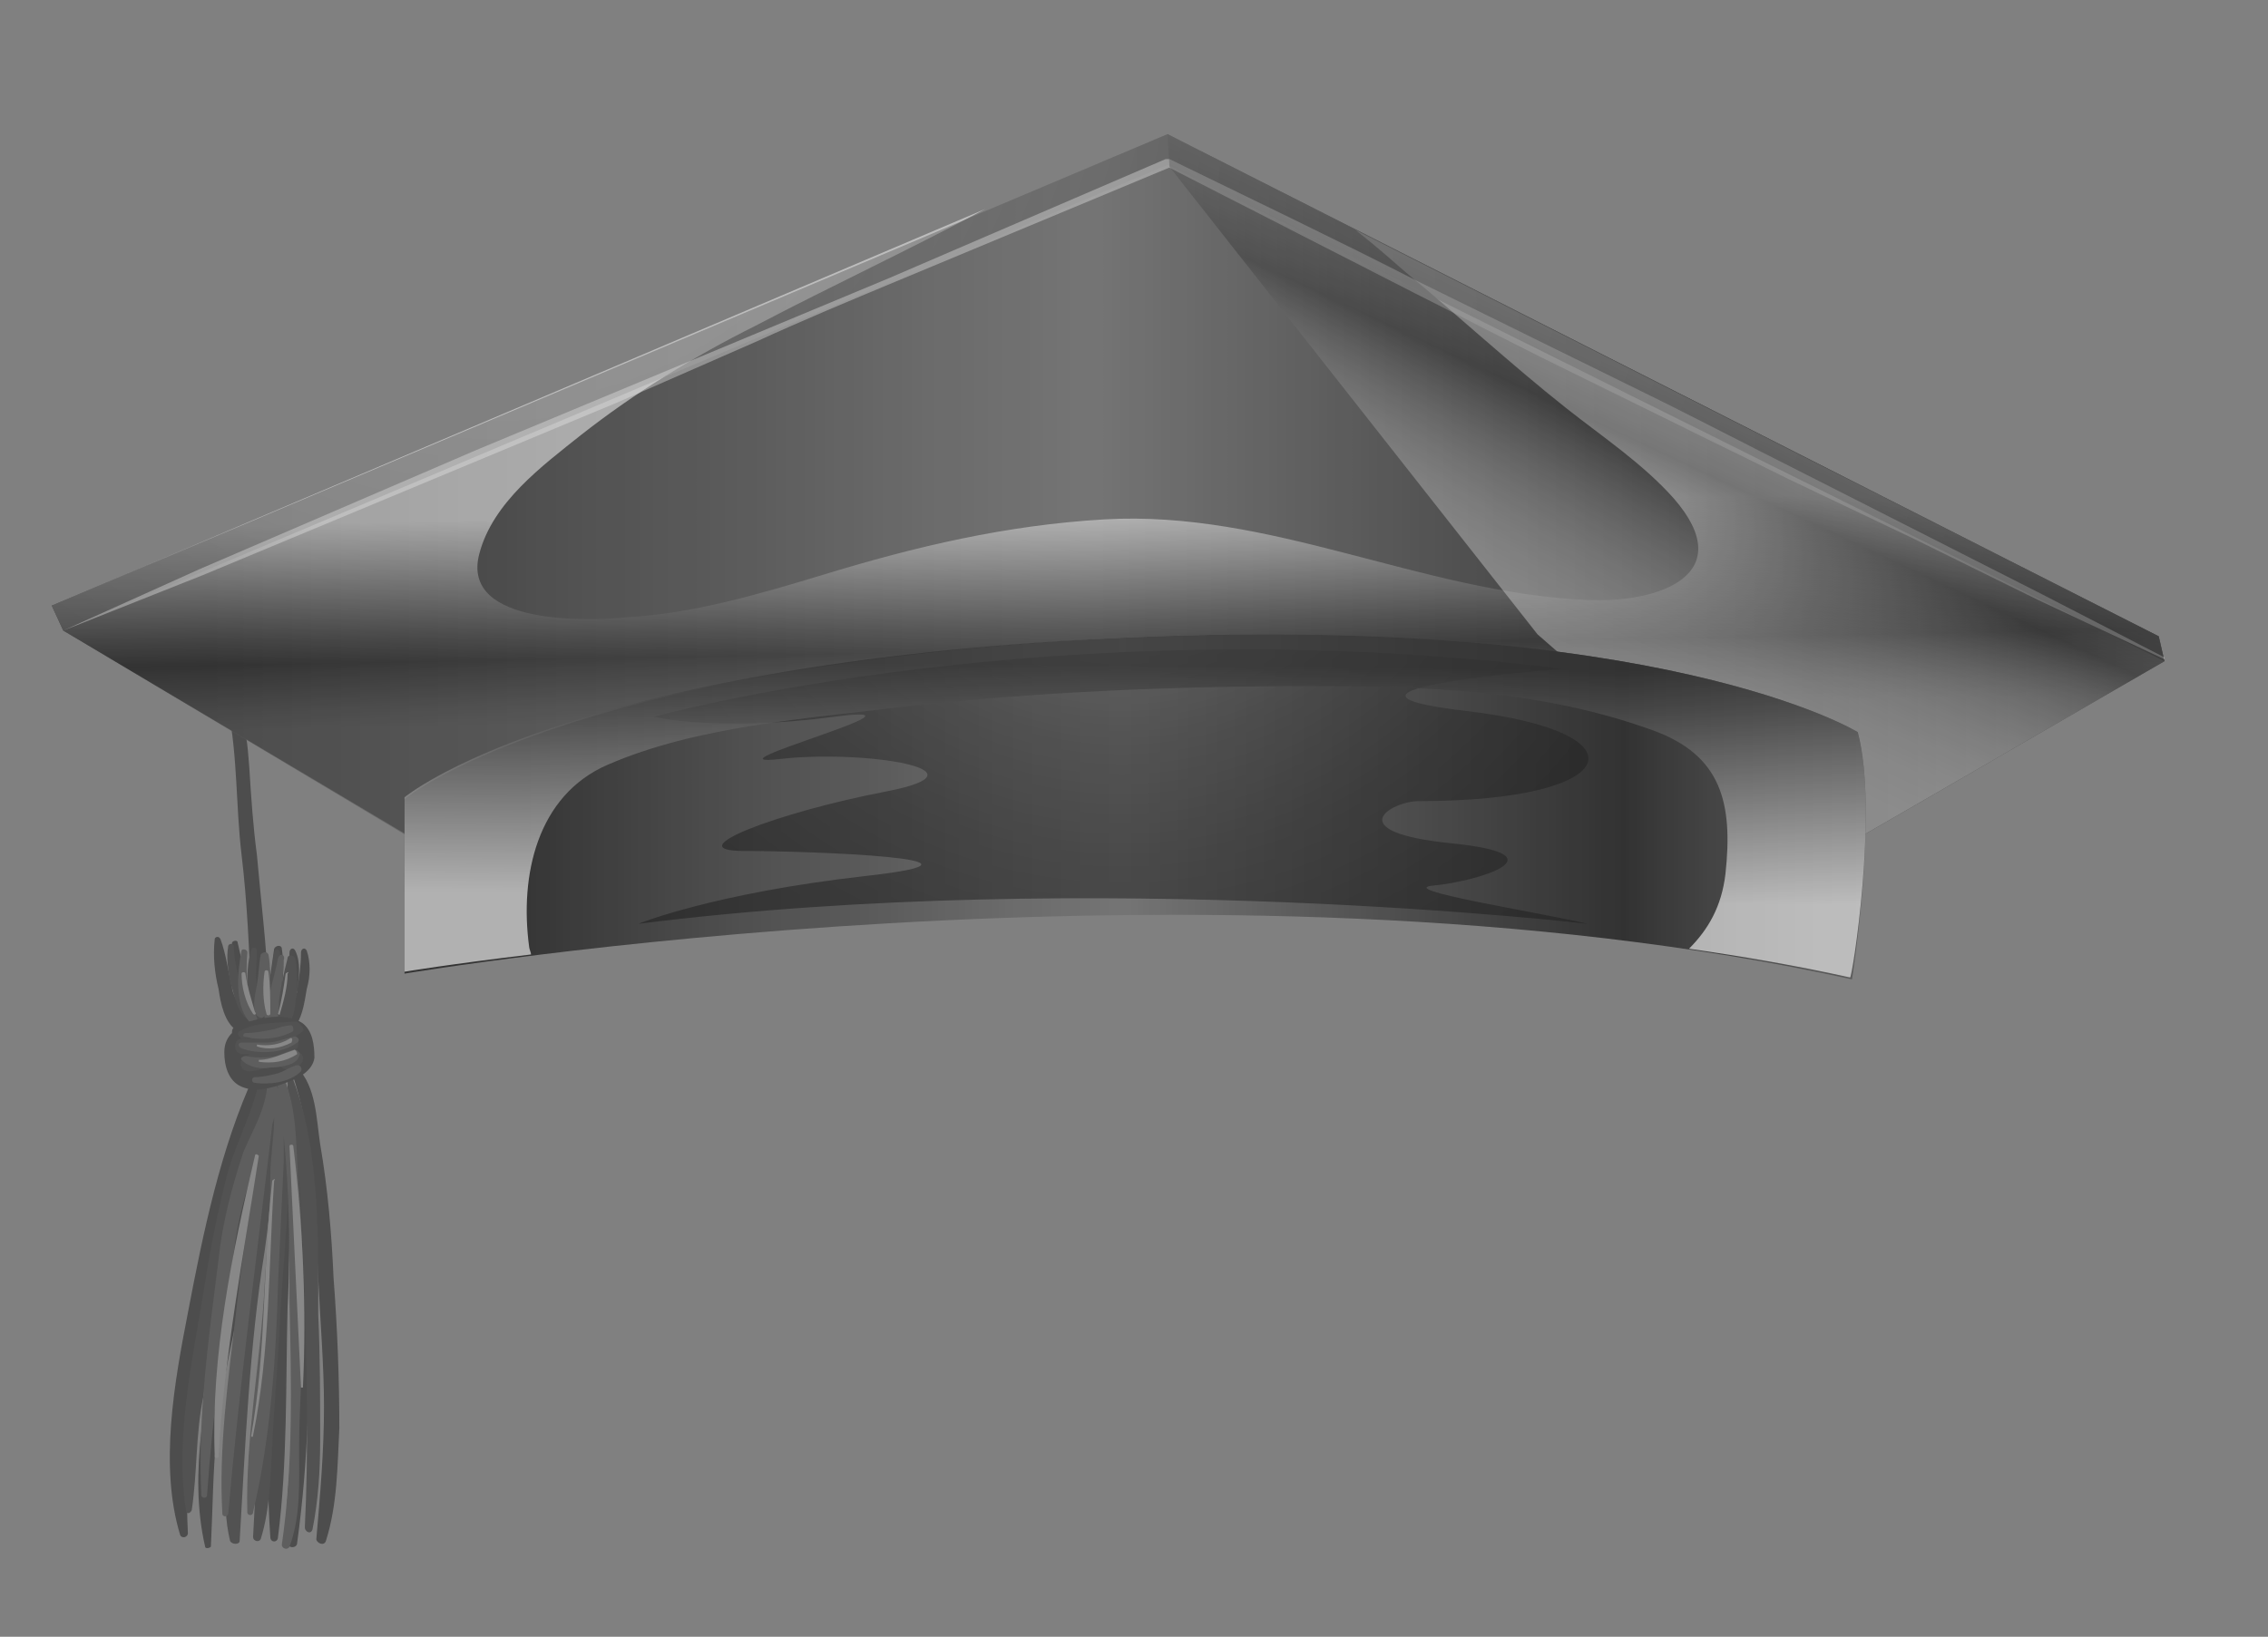 <?xml version="1.0" encoding="utf-8"?>
<!-- Generator: Adobe Illustrator 23.0.4, SVG Export Plug-In . SVG Version: 6.00 Build 0)  -->
<svg version="1.1" id="Layer_1" xmlns="http://www.w3.org/2000/svg" xmlns:xlink="http://www.w3.org/1999/xlink" x="0px" y="0px"
	 viewBox="0 0 118.3 85.4" style="enable-background:new 0 0 118.3 85.4;" xml:space="preserve">
<rect x="0" y="0" width="118.3" height="85.4" fill="#808080" stroke="none"/>
<style type="text/css">
	.st0{opacity:0.8;}
	.st1{fill:#404040;}
	.st2{fill:#464646;}
	.st3{fill:#555555;}
	.st4{fill:#898989;}
	.st5{fill:url(#SVGID_1_);}
	.st6{opacity:0.6;fill:url(#SVGID_2_);}
	.st7{opacity:0.5;fill:url(#SVGID_3_);}
	.st8{opacity:0.4;fill:#FFFFFF;}
	.st9{opacity:0.4;fill:url(#SVGID_4_);}
	.st10{fill:url(#SVGID_5_);}
	.st11{opacity:0.6;fill:url(#SVGID_6_);}
	.st12{opacity:0.7;fill:url(#SVGID_7_);}
</style>
<g class="st0">
	<g>
		<path class="st1" d="M13.6,56.1c0-0.2-0.2-0.3-0.3-0.1c-1.8,3.9-2.7,8.3-3.5,12.5c-0.7,3.6-1.5,8-0.4,11.6
			c0.1,0.2,0.4,0.1,0.4-0.1c-0.2-4,0.3-8,1-12C11.6,64.1,12.9,60.2,13.6,56.1z"/>
		<path class="st1" d="M13.8,56.4c-1.1,4.1-1.5,8.3-2.3,12.4c-0.7,3.8-1.7,8-0.8,11.9c0,0.1,0.2,0.1,0.3,0c0.1-2,0.1-3.9,0.3-5.9
			c0.2-2,0.6-3.9,1-5.8c0.8-4.1,1.2-8.3,1.9-12.4C14,56.2,13.8,56.2,13.8,56.4z"/>
		<path class="st1" d="M16,67.5c-0.1-2.2-0.1-4.4-0.2-6.6c-0.1-1.5,0.1-3-0.6-4.3c0-0.1-0.2,0-0.2,0.1c0.2,1.2,0.2,2.4,0.2,3.6
			c0-1.5-0.2-2.9-0.4-4.4c0-0.2-0.3-0.2-0.3,0c-0.1,1.9,0.1,3.8,0,5.7c-0.1,2-0.1,4.1-0.2,6.1c-0.1,4.1-0.5,8.3-0.2,12.5
			c0,0.3,0.4,0.3,0.4,0c0.5-3.9,0.4-8,0.5-12c0.1-1.9,0.1-3.9,0.1-5.8c0,1.7,0,3.5,0.1,5.2c0.1,2.1,0.1,4.1,0.1,6.2
			c0,2.2-0.5,4.4-0.3,6.7c0,0.3,0.5,0.3,0.5,0C16.1,76.1,16.2,71.9,16,67.5z"/>
		<path class="st1" d="M17.4,66.7c-0.1-2.3-0.3-4.7-0.7-7c-0.2-1.3-0.2-3-1.2-4c-0.1-0.1-0.4,0-0.3,0.2c1.2,3.4,1.2,7.3,1.4,10.8
			c0.1,2.2,0.3,4.5,0.3,6.7c0,2.3-0.2,4.6-0.4,6.9c0,0.2,0.4,0.4,0.5,0.1c0.6-1.9,0.6-3.9,0.7-5.9C17.7,72,17.6,69.3,17.4,66.7z"/>
		<path class="st2" d="M14.8,57c0-0.1-0.2-0.1-0.2,0c0,0,0,0,0,0c0-0.3-0.2-0.6-0.4-0.7c-0.1-0.1-0.4,0-0.3,0.2
			c0.4,0.8-0.3,2.7-0.5,3.5c-0.4,2.2-0.6,4.5-0.9,6.8c-0.3,2.3-0.4,4.7-0.5,7.1c-0.1,2.1-0.5,4.4,0,6.5c0.1,0.2,0.5,0.2,0.5,0
			c0.3-5,0.5-10.1,1.3-15.1c0.3-2,0.4-4.1,0.7-6.1c0-0.2,0.1-0.6,0.1-0.9c-0.1,3.5-0.6,7.1-0.8,10.6c-0.2,3.8-0.4,7.6-0.6,11.3
			c0,0.2,0.3,0.3,0.4,0.1c0.5-1.6,0.5-3.3,0.6-4.9c0.1-2.1,0.3-4.3,0.4-6.4C14.8,64.9,15.4,60.9,14.8,57z"/>
		<path class="st2" d="M16.7,75.2c0-2.2,0-4.4-0.1-6.6c0-4,0.1-8.8-1.4-12.5c-0.1-0.1-0.2-0.1-0.2,0.1c0,1.8,0.4,3.6,0.6,5.4
			c0.2,2,0.2,4,0.3,6c0.1,4,0.2,8.1,0,12.1c0,0.2,0.3,0.4,0.4,0.1C16.6,78.3,16.7,76.7,16.7,75.2z"/>
		<path class="st2" d="M13.6,56c-0.3,1.8-1.2,3.4-1.7,5.1C11.4,63,11,65,10.7,66.9c-0.6,3.8-1.6,8-1,11.9c0,0.2,0.2,0.2,0.3,0
			c0.3-2,0.2-4,0.6-5.9c0.3-1.9,0.6-3.9,0.9-5.8c0.3-2,0.7-3.9,1.2-5.8c0.5-1.7,1.3-3.4,1.2-5.2C13.9,55.9,13.6,55.9,13.6,56z"/>
		<path class="st3" d="M15.6,62.1c-0.2-2,0-4.2-0.9-6.1c-0.1-0.1-0.3-0.1-0.3,0.1c0,0.2,0.1,0.5,0.1,0.7c-0.1-0.2-0.1-0.3-0.2-0.5
			c0,0,0,0,0,0c0-0.1,0-0.2-0.1-0.3c-0.1-0.1-0.3-0.1-0.3,0.1c0.2,1.4-0.7,2.8-1.2,4c-0.6,1.8-1.1,3.7-1.3,5.6
			c-0.5,4-1.1,8.2-0.9,12.3c0,0.2,0.3,0.2,0.3,0c0.3-4.3,0.9-8.5,1.4-12.7c0.2-1.6,0.6-3.2,1.2-4.7c-0.4,2.7-0.8,5.3-1.1,8
			c-0.4,3.4-0.9,7-0.7,10.4c0,0.1,0.2,0.2,0.3,0c0.6-6.8,1.5-13.5,2.3-20.3c0-0.1,0.1-0.3,0.1-0.4c0,1-0.2,2.1-0.2,3.1
			c0,1.9-0.2,3.8-0.3,5.7c-0.2,3.9-1,7.9-0.9,11.8c0,0.2,0.3,0.2,0.3,0c0.9-3.8,1.2-8,1.3-11.9c0.1-2.1,0.2-4.3,0.3-6.4
			c0-0.4,0-0.9,0-1.3c0.3,2.9,0.3,5.8,0.3,8.6c0.1,4.2,0.2,8.6-0.4,12.7c0,0.2,0.3,0.3,0.4,0.1c0.6-1.6,0.5-3.4,0.5-5.1
			c0-2.2,0.2-4.5,0.2-6.7C15.8,66.7,15.8,64.4,15.6,62.1z"/>
		<path class="st1" d="M16,49.6c-0.1-0.2-0.3-0.1-0.3,0.1c0,0.7-0.1,1.3-0.2,2c0,0.1-0.1,0.3-0.1,0.4c0-0.1,0-0.3,0.1-0.4
			c0.1-0.7,0.2-1.5-0.1-2.1c-0.1-0.2-0.3-0.1-0.3,0.1c0,0.8-0.1,1.5-0.3,2.2c0,0.2-0.1,0.4-0.2,0.7c0-0.4,0.1-0.8,0.1-1.2
			c0.1-0.6,0.1-1.2,0-1.9c0-0.2-0.3-0.2-0.4,0c-0.1,0.7-0.2,1.4-0.3,2.1c0,0,0,0,0,0c-0.1-2.3-0.4-4.7-0.6-7c-0.2-1.5-0.3-3-0.4-4.6
			c-0.1-1.1-0.1-2.2-0.8-3.1c-0.1-0.1-0.4-0.1-0.3,0.1c0.5,2.5,0.4,5.1,0.7,7.6c0.3,2.5,0.4,5,0.5,7.5c-0.1-0.2-0.1-0.5-0.2-0.7
			c-0.2-0.7-0.3-1.4-0.5-2.2c0-0.2-0.3-0.1-0.3,0c-0.1,0.7,0,1.3,0.1,2c0,0.3,0.1,0.6,0.1,0.9c-0.1-0.2-0.2-0.4-0.2-0.6
			c-0.2-0.8-0.3-1.7-0.6-2.5c-0.1-0.2-0.3-0.1-0.3,0c-0.1,0.9,0,1.8,0.2,2.6c0.1,0.7,0.3,1.8,1,2.2c0.2,0.1,0.5-0.1,0.4-0.3
			c0,0,0-0.1,0-0.1c0.1,0,0.3,0,0.3-0.2c0,0,0-0.1,0-0.1c0,0.3,0,0.6,0.1,0.8c0,0.4,0.7,0.5,0.7,0c0-0.1,0-0.2,0-0.4
			c0.1,0.1,0.3,0,0.3-0.1c0,0.1,0,0.1,0,0.2c0,0.3,0.5,0.4,0.6,0.1c0.1-0.1,0.1-0.3,0.2-0.4c0,0.2,0.4,0.2,0.5,0.1
			c0.3-0.5,0.4-1.2,0.5-1.8C16.2,50.9,16.2,50.2,16,49.6z"/>
		<path class="st2" d="M13.4,51.5c-0.1-0.6,0-1.3,0-1.9c0-0.2-0.3-0.2-0.3,0c-0.2,0.6-0.2,1.3-0.2,2c0,0.2,0,0.4,0,0.6
			c-0.1-0.2-0.2-0.4-0.3-0.7c-0.2-0.7-0.4-1.4-0.4-2.1c0-0.2-0.3-0.2-0.3,0c-0.1,0.6,0,1.2,0.1,1.8c0.2,0.6,0.3,1.4,0.8,1.9
			c0.1,0.1,0.3,0,0.3-0.1c0,0.1,0.1,0.2,0.2,0.3c0.1,0.2,0.4,0.1,0.4-0.1C13.7,52.7,13.5,52.1,13.4,51.5z"/>
		<path class="st2" d="M15.4,50c-0.1-0.2-0.4-0.2-0.4,0c-0.1,0.4-0.2,0.8-0.3,1.3c0-0.5,0-1-0.1-1.6c0-0.2-0.3-0.2-0.3,0
			c-0.1,0.6-0.2,1.3-0.2,1.9c-0.1,0.5-0.4,1.1-0.3,1.7c0,0.2,0.3,0.3,0.5,0.1c0.1-0.1,0.1-0.2,0.2-0.3c0,0.1,0,0.1,0,0.2
			c0.1,0.2,0.4,0.3,0.6,0.1c0.3-0.5,0.3-1.1,0.4-1.7C15.5,51.1,15.5,50.5,15.4,50z"/>
		<path class="st3" d="M13.4,53.1c-0.5-1.1-0.6-2.2-0.5-3.4c0-0.2-0.3-0.2-0.3-0.1c-0.2,1-0.4,2.8,0.4,3.7
			C13.1,53.5,13.5,53.3,13.4,53.1z"/>
		<path class="st3" d="M14.5,50c-0.1,0.6-0.3,1.2-0.4,1.7c0-0.1,0-0.2,0-0.3c0-0.5,0-1.1-0.1-1.6c-0.1-0.2-0.3-0.1-0.4,0
			c-0.1,0.5-0.1,1-0.2,1.6c-0.1,0.5-0.2,1-0.1,1.4c0.1,0.3,0.4,0.4,0.5,0.2c0,0.2,0,0.3,0.1,0.4c0.1,0.2,0.4,0.1,0.5,0
			c0.2-0.5,0.1-1.1,0.2-1.5c0.1-0.6,0.2-1.2,0.2-1.8C14.9,49.8,14.6,49.7,14.5,50z"/>
		<path class="st1" d="M15.8,53.4c-1-0.7-2.7-0.2-3.6,0.2c-0.1,0.1-0.1,0.2-0.1,0.3c-0.2,0.2-0.4,0.5-0.4,1c0,0.7,0.2,1.5,0.9,1.8
			c0.7,0.3,1.5,0.1,2.3-0.2c0.6-0.2,1.4-0.6,1.5-1.3C16.4,54.5,16.3,53.8,15.8,53.4z"/>
		<path class="st2" d="M15.4,53.3c-1,0.1-2,0-2.9,0.5c-0.2,0.1,0,0.4,0.2,0.4c0.3-0.1,0.7-0.2,1-0.2c-0.4,0.1-0.8,0.2-1.1,0.2
			c-0.4,0-0.5,0.7,0,0.8c0.2,0,0.3,0,0.5,0c-0.1,0-0.2,0.1-0.3,0.1c-0.4,0.2-0.3,0.8,0.2,0.8c0.5,0,1-0.3,1.6-0.4
			c0,0.2,0.2,0.3,0.4,0.3c0.3,0,0.5-0.1,0.7-0.3c0.2-0.2,0.1-0.5-0.1-0.6c-0.1,0-0.1-0.1-0.2-0.1c0,0,0.1-0.1,0.1-0.1
			c0.1-0.2,0.1-0.4-0.1-0.6c0.1-0.1,0.3-0.2,0.4-0.3C15.9,53.8,15.7,53.3,15.4,53.3z"/>
		<path class="st3" d="M15.2,53.5c-0.3,0-0.6,0.1-0.9,0.2c-0.5,0.1-1,0.2-1.5,0.2c-0.1,0-0.2,0.2,0,0.2c0.8,0.2,1.8,0.1,2.5-0.3
			C15.3,53.7,15.3,53.5,15.2,53.5z"/>
		<path class="st3" d="M15.3,54.1c-0.5,0.1-0.9,0.3-1.4,0.3c-0.4,0-0.9,0-1.3,0c-0.2,0-0.2,0.2,0,0.3c0.8,0.3,2.1,0.3,2.9-0.3
			C15.7,54.3,15.5,54,15.3,54.1z"/>
		<path class="st3" d="M15.5,54.8c-0.3-0.1-0.7,0.2-1.1,0.3c-0.5,0.1-1.1,0.1-1.6,0c-0.1,0-0.3,0.1-0.2,0.2c0.4,0.4,1,0.5,1.5,0.4
			c0.4,0,1.4-0.1,1.5-0.6C15.7,55,15.6,54.9,15.5,54.8z"/>
		<path class="st3" d="M15.4,55.6c-0.3,0.1-0.6,0.3-0.9,0.4c-0.4,0.1-0.8,0.2-1.2,0.2c-0.2,0-0.2,0.3,0,0.3c0.7,0.1,1.8,0,2.4-0.6
			C15.8,55.7,15.6,55.5,15.4,55.6z"/>
		<path class="st4" d="M15.3,59.8c0-0.1-0.2-0.1-0.2,0c0.2,4.2,0.4,8.4,0.6,12.6c0,0,0.1,0,0.1,0C16,68.3,15.8,63.9,15.3,59.8z"/>
		<path class="st4" d="M13.3,60.3C12.1,65.4,11,70.7,11.2,76c0,0.1,0.2,0.1,0.2,0c0.3-5.3,1.3-10.5,2.1-15.7
			C13.4,60.2,13.3,60.2,13.3,60.3z"/>
		<path class="st4" d="M14.2,61.6c-0.5,4.4-0.3,8.9-1.1,13.3c0,0.1,0.1,0.1,0.1,0c0.9-4.4,0.8-8.9,1.1-13.3
			C14.4,61.5,14.3,61.5,14.2,61.6z"/>
		<path class="st4" d="M15.3,54.8c-0.6,0.2-1.2,0.5-1.8,0.5c0,0,0,0.1,0,0.1c0.7,0.1,1.4,0,2-0.4C15.5,54.9,15.4,54.7,15.3,54.8z"/>
		<path class="st4" d="M15.1,54.2c-0.5,0.3-1.1,0.4-1.7,0.3c0,0,0,0,0,0.1c0.6,0.2,1.2,0.1,1.8-0.2C15.3,54.2,15.2,54.1,15.1,54.2z"
			/>
		<path class="st4" d="M12.8,50.8c0-0.1-0.2-0.1-0.2,0c0,0.7,0.2,1.5,0.6,2.1c0.1,0.1,0.2,0,0.1-0.1C13.1,52.1,12.9,51.5,12.8,50.8z
			"/>
		<path class="st4" d="M14,50.7c0-0.1-0.2-0.1-0.2,0c-0.1,0.7-0.1,1.5,0.1,2.2c0,0.1,0.2,0.1,0.2,0C14.1,52.1,14.1,51.4,14,50.7z"/>
		<path class="st4" d="M14.9,50.8c-0.1,0.7-0.2,1.4-0.4,2.1c0,0,0.1,0.1,0.1,0c0.2-0.7,0.4-1.4,0.4-2.1C15.1,50.7,15,50.7,14.9,50.8
			z"/>
	</g>
	<linearGradient id="SVGID_1_" gradientUnits="userSpaceOnUse" x1="2.691" y1="26.527" x2="112.9" y2="26.527">
		<stop  offset="7.635120e-02" style="stop-color:#212121"/>
		<stop  offset="9.295714e-02" style="stop-color:#252525"/>
		<stop  offset="0.241" style="stop-color:#454545"/>
		<stop  offset="0.322" style="stop-color:#515151"/>
		<stop  offset="0.414" style="stop-color:#656565"/>
		<stop  offset="0.492" style="stop-color:#717171"/>
		<stop  offset="0.692" style="stop-color:#3E3E3E"/>
		<stop  offset="0.835" style="stop-color:#1E1E1E"/>
		<stop  offset="0.859" style="stop-color:#282828"/>
		<stop  offset="0.95" style="stop-color:#484848"/>
		<stop  offset="1" style="stop-color:#545454"/>
	</linearGradient>
	<polygon class="st5" points="25.5,46.1 3.3,32.9 2.7,31.6 60.9,7 112.6,33.2 112.9,34.5 94.2,45.3 	"/>
	<linearGradient id="SVGID_2_" gradientUnits="userSpaceOnUse" x1="57.248" y1="4.025" x2="57.876" y2="37.307">
		<stop  offset="0.676" style="stop-color:#FFFFFF"/>
		<stop  offset="0.778" style="stop-color:#919191"/>
		<stop  offset="0.859" style="stop-color:#3E3E3E"/>
		<stop  offset="0.896" style="stop-color:#1E1E1E"/>
		<stop  offset="0.911" style="stop-color:#282828"/>
		<stop  offset="0.968" style="stop-color:#484848"/>
		<stop  offset="1" style="stop-color:#545454"/>
	</linearGradient>
	<path class="st6" d="M112.6,33.2L70.7,12c0.9,0.7,1.7,1.4,2.5,2.1c2.9,2.4,5.6,4.9,8.5,7.2c1.9,1.5,4,2.9,5.6,4.7
		c3.4,3.9-0.6,5.5-4.6,5.3c-8.6-0.4-16.4-4.7-25.1-4.2c-5.1,0.3-9.8,1.4-14.7,2.9c-3.3,1-6.7,2-10.1,2.2c-1.9,0.2-8.8,0.5-7.8-3.3
		c0.7-2.7,3.3-4.6,5.3-6.2c2.8-2.2,5.9-4.1,9.1-5.7c4-2.1,8.1-4,12-6.1L2.7,31.6l0.6,1.3l22.1,13.2l68.8-0.8l18.7-10.8L112.6,33.2z"
		/>
	<radialGradient id="SVGID_3_" cx="25.769" cy="-0.239" r="126.958" gradientUnits="userSpaceOnUse">
		<stop  offset="0" style="stop-color:#A1A1A1"/>
		<stop  offset="2.714205e-02" style="stop-color:#999999"/>
		<stop  offset="0.186" style="stop-color:#6E6E6E"/>
		<stop  offset="0.347" style="stop-color:#4A4A4A"/>
		<stop  offset="0.508" style="stop-color:#2E2E2E"/>
		<stop  offset="0.67" style="stop-color:#1B1B1B"/>
		<stop  offset="0.834" style="stop-color:#0F0F0F"/>
		<stop  offset="1" style="stop-color:#0B0B0B"/>
	</radialGradient>
	<polygon class="st7" points="112.6,33.2 60.9,7 2.7,31.6 3.3,32.9 60.9,8.6 112.9,34.5 	"/>
	<path class="st8" d="M3.3,32.9l7.1-3.2l7.2-3.1l7.2-3.1l7.2-3l7.2-3c2.4-1,4.8-2,7.2-3l7.2-3.1l7.2-3.1l0.1,0l0.1,0
		c4.3,2.1,8.7,4.2,13,6.4l6.5,3.2l6.5,3.2c2.2,1.1,4.3,2.2,6.5,3.3l6.5,3.3l6.5,3.3l6.4,3.3l0,0.1l-6.6-3.1l-6.5-3.2L93.3,25
		c-2.2-1.1-4.3-2.1-6.5-3.2l-6.5-3.2l-6.5-3.3c-4.3-2.2-8.6-4.4-12.9-6.6l0.2,0l-7.2,3l-7.2,3c-2.4,1-4.8,2-7.2,3.1L32.2,21L25,24
		l-7.2,3l-7.2,3L3.3,32.9L3.3,32.9z"/>
	<linearGradient id="SVGID_4_" gradientUnits="userSpaceOnUse" x1="79.728" y1="36.069" x2="87.474" y2="19.532">
		<stop  offset="0" style="stop-color:#FFFFFF"/>
		<stop  offset="0.136" style="stop-color:#FCFCFC"/>
		<stop  offset="0.243" style="stop-color:#F2F2F2"/>
		<stop  offset="0.341" style="stop-color:#E1E1E1"/>
		<stop  offset="0.432" style="stop-color:#CACACA"/>
		<stop  offset="0.52" style="stop-color:#ABABAB"/>
		<stop  offset="0.604" style="stop-color:#868686"/>
		<stop  offset="0.686" style="stop-color:#5A5A5A"/>
		<stop  offset="0.764" style="stop-color:#282828"/>
		<stop  offset="0.778" style="stop-color:#1E1E1E"/>
		<stop  offset="0.81" style="stop-color:#282828"/>
		<stop  offset="0.933" style="stop-color:#484848"/>
		<stop  offset="1" style="stop-color:#545454"/>
	</linearGradient>
	<polygon class="st9" points="60.9,7 61,8.7 80.2,33.1 94.2,45.3 112.9,34.5 112.6,33.2 	"/>
	<linearGradient id="SVGID_5_" gradientUnits="userSpaceOnUse" x1="21.058" y1="42.124" x2="97.305" y2="42.124">
		<stop  offset="7.635120e-02" style="stop-color:#212121"/>
		<stop  offset="9.295714e-02" style="stop-color:#252525"/>
		<stop  offset="0.241" style="stop-color:#454545"/>
		<stop  offset="0.322" style="stop-color:#515151"/>
		<stop  offset="0.414" style="stop-color:#656565"/>
		<stop  offset="0.492" style="stop-color:#717171"/>
		<stop  offset="0.692" style="stop-color:#3E3E3E"/>
		<stop  offset="0.835" style="stop-color:#1E1E1E"/>
		<stop  offset="0.859" style="stop-color:#282828"/>
		<stop  offset="0.95" style="stop-color:#484848"/>
		<stop  offset="1" style="stop-color:#545454"/>
	</linearGradient>
	<path class="st10" d="M21.1,41.7v9.1c0,0,42.1-7.1,75.5,0.3c0,0,1.4-8.8,0.3-12.9c0,0-10.2-6.3-38.9-4.9
		C29.2,34.8,21.1,41.7,21.1,41.7z"/>
	<radialGradient id="SVGID_6_" cx="58.5" cy="20.125" r="36.711" gradientUnits="userSpaceOnUse">
		<stop  offset="0" style="stop-color:#A1A1A1"/>
		<stop  offset="3.337187e-02" style="stop-color:#979797"/>
		<stop  offset="0.191" style="stop-color:#6C6C6C"/>
		<stop  offset="0.351" style="stop-color:#484848"/>
		<stop  offset="0.511" style="stop-color:#2C2C2C"/>
		<stop  offset="0.672" style="stop-color:#191919"/>
		<stop  offset="0.835" style="stop-color:#0D0D0D"/>
		<stop  offset="1" style="stop-color:#090909"/>
	</radialGradient>
	<path class="st11" d="M34.1,37.4c0,0,20.9-5.8,47.4-2.5c0,0-14.4,1.1-5,2.2c9.4,1.1,8.2,4.7-2.5,4.7c-1.4,0-4.2,1.6,1.7,2.2
		c6,0.6,1.3,2-0.9,2.2c-2.2,0.2,5.5,1.4,8,2c0,0-25.7-3-49.5,0c0,0,3.9-1.6,11.9-2.5c8-0.9-3-1.3-6.4-1.3c-3.5,0,1.7-2,7.4-3.1
		c5.7-1.1-1.1-2.2-5.5-1.7c-4.4,0.5,8.9-3,2.8-2.2C37.4,38.2,34.1,37.4,34.1,37.4z"/>
	<linearGradient id="SVGID_7_" gradientUnits="userSpaceOnUse" x1="59.055" y1="55.848" x2="59.264" y2="33.241">
		<stop  offset="0.398" style="stop-color:#FFFFFF"/>
		<stop  offset="0.646" style="stop-color:#919191"/>
		<stop  offset="0.845" style="stop-color:#3E3E3E"/>
		<stop  offset="0.935" style="stop-color:#1E1E1E"/>
	</linearGradient>
	<path class="st12" d="M96.9,38.2c0,0-10.2-6.3-38.9-4.9c-28.7,1.4-36.9,8.3-36.9,8.3v9.1c0,0,2.4-0.4,6.6-0.9
		c0-0.1-0.1-0.3-0.1-0.4c-0.5-3.7,0.4-7.9,4.1-9.5c4.6-2,10.3-2.4,15.2-3c7.1-0.8,14.3-1.1,21.4-1.1c6.1,0,12.1,0.2,17.9,2.3
		c3.6,1.3,4.2,3.8,3.8,7.5c-0.2,1.7-0.9,2.9-1.9,3.9c2.8,0.4,5.7,0.9,8.4,1.5C96.6,51.1,98,42.3,96.9,38.2z"/>
</g>
</svg>
